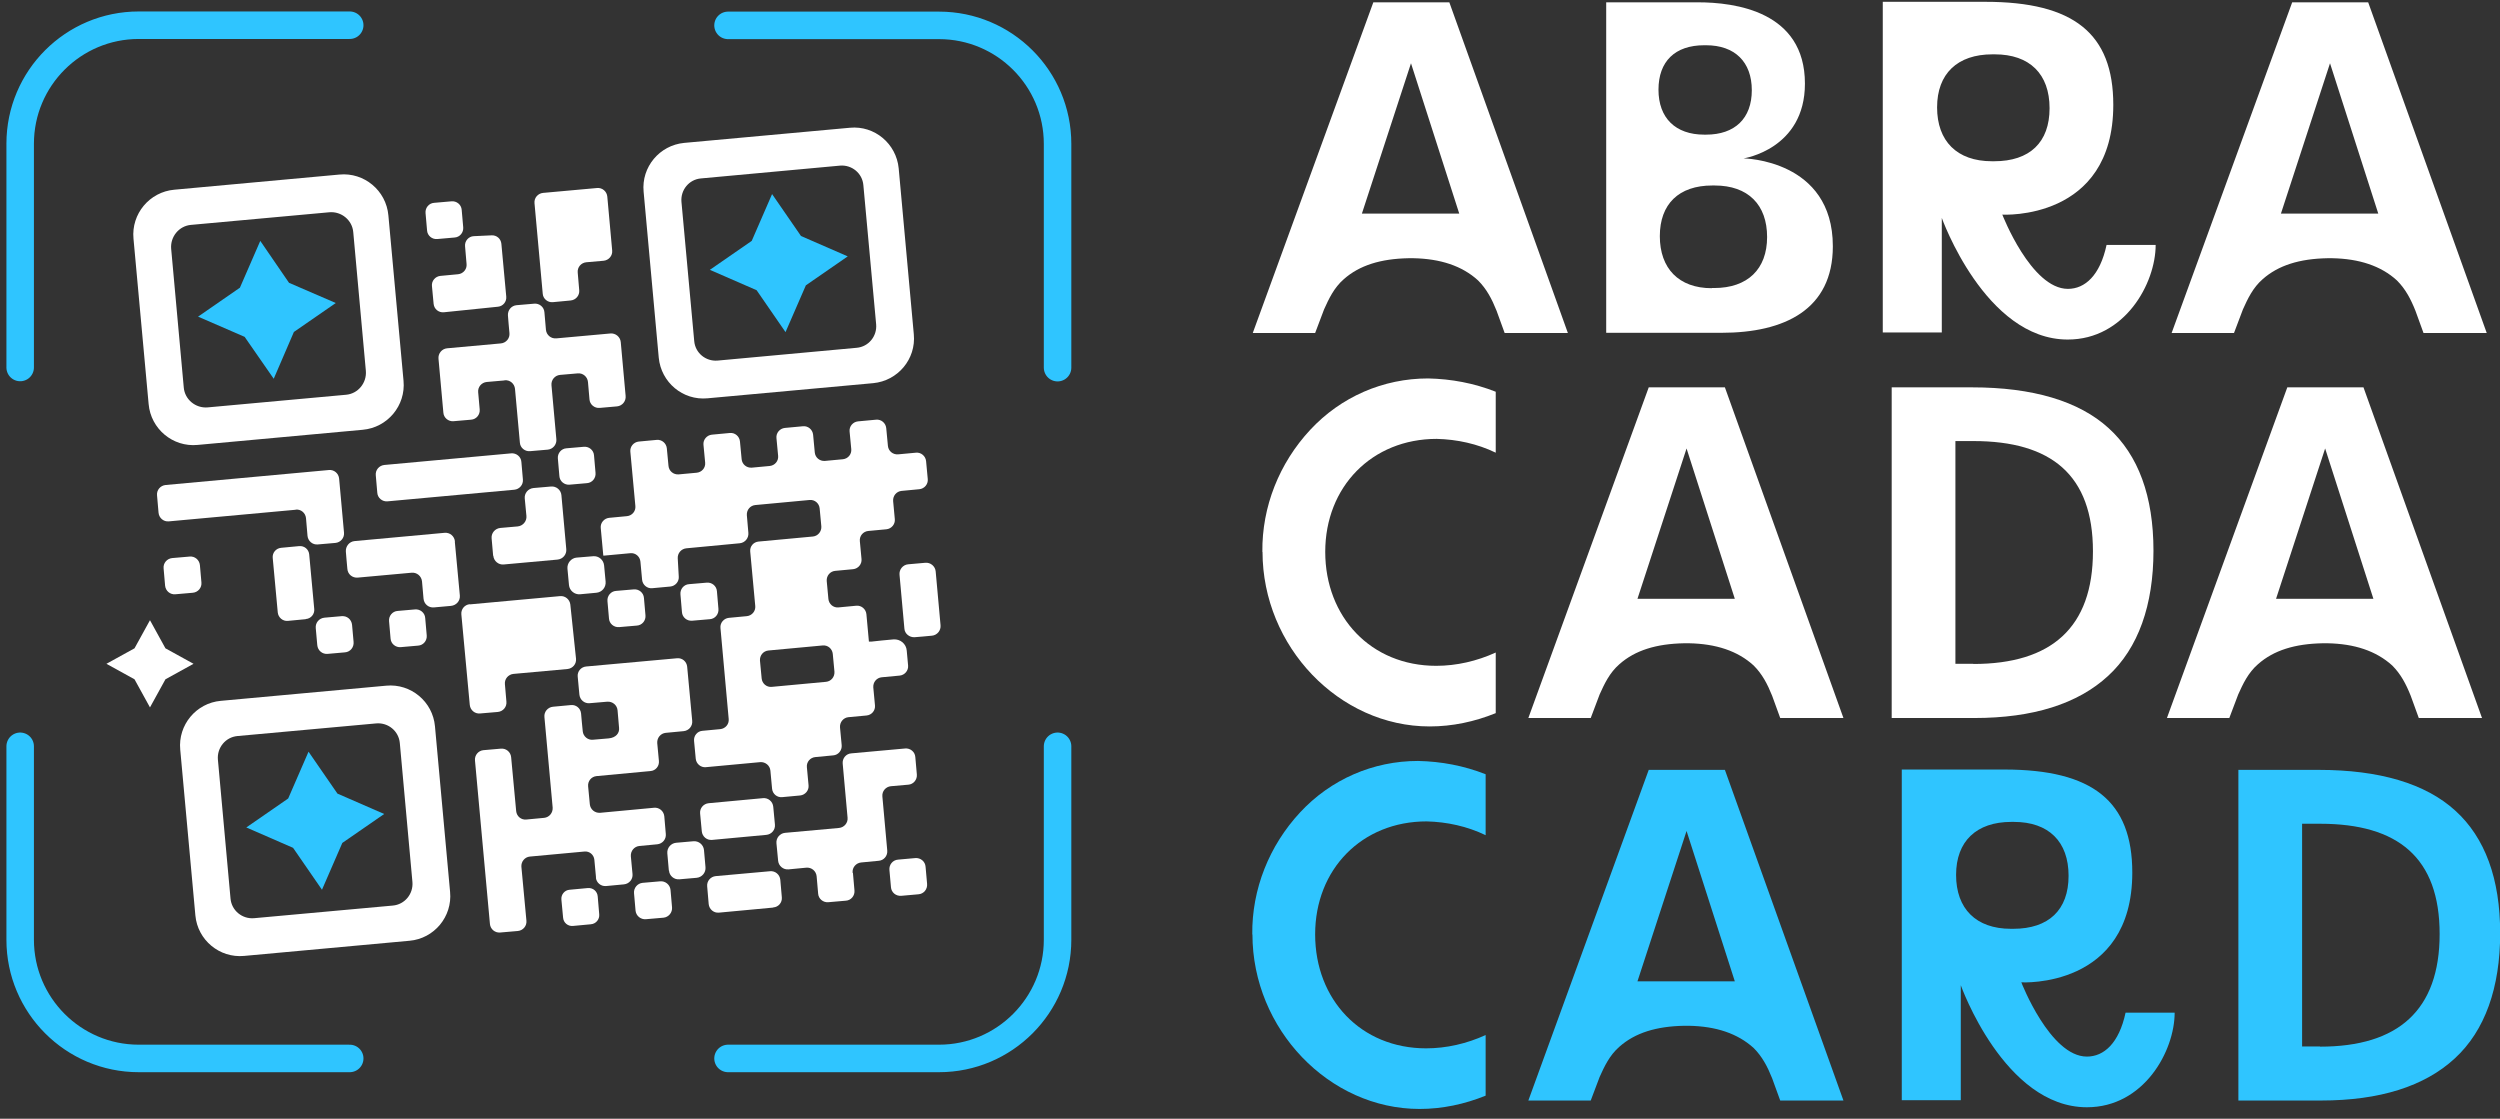 <svg width="219" height="98" viewBox="0 0 219 98" fill="none" xmlns="http://www.w3.org/2000/svg">
<rect x="0" y="0" width="219" height="98" fill="#333333" stroke="none"/>
<g clip-path="url(#clip0_36_728)">
<path d="M120.304 0.203H126.961L137.345 29.169H131.807L131.1 27.222C130.687 26.189 130.231 25.319 129.48 24.567C128.08 23.284 126.166 22.665 123.809 22.62H123.397C120.952 22.665 119.096 23.24 117.726 24.449C116.857 25.201 116.401 26.189 115.988 27.104L115.207 29.169H109.743L120.304 0.203ZM127.83 18.712L123.603 5.542L119.302 18.712H127.83Z" fill="white"/>
<path d="M140.688 0.203H148.715C151.985 0.203 158.112 0.985 158.112 7.326C158.112 13.078 152.736 13.875 152.736 13.875C152.736 13.875 160.557 13.963 160.557 21.573C160.557 27.119 156.33 29.154 150.792 29.154H140.703V0.203H140.688ZM149.29 11.795H149.452C151.97 11.795 153.458 10.379 153.458 7.902C153.458 5.424 151.97 3.964 149.452 3.964H149.29C146.727 3.964 145.283 5.38 145.283 7.857C145.283 10.335 146.771 11.795 149.29 11.795ZM149.952 25.231H150.158C153.089 25.231 154.798 23.579 154.798 20.762C154.798 17.945 153.148 16.249 150.203 16.249H149.996C147.065 16.249 145.401 17.871 145.401 20.688C145.401 23.505 147.051 25.246 149.952 25.246V25.231Z" fill="white"/>
<path d="M170.101 19.051V29.125H164.931V0.159H173.916C181.648 0.159 185.124 2.931 185.124 9.185C185.124 19.376 175.403 18.801 175.403 18.801C175.403 18.801 177.922 25.305 181.148 25.305C182.635 25.305 183.961 24.14 184.535 21.455H188.836C188.836 24.818 186.141 29.744 181.133 29.744C173.886 29.744 170.086 19.051 170.086 19.051H170.101ZM174.49 14.125H174.696C177.804 14.125 179.542 12.474 179.542 9.48C179.542 6.486 177.804 4.76 174.741 4.76H174.534C171.471 4.76 169.689 6.456 169.689 9.406C169.689 12.356 171.427 14.125 174.49 14.125Z" fill="white"/>
<path d="M200.796 0.203H207.453L217.837 29.169H212.299L211.592 27.222C211.179 26.189 210.723 25.319 209.971 24.567C208.572 23.284 206.658 22.665 204.301 22.62H203.889C201.444 22.665 199.588 23.24 198.218 24.449C197.349 25.201 196.892 26.189 196.48 27.104L195.699 29.169H190.235L200.796 0.203ZM208.337 18.712L204.109 5.542L199.809 18.712H208.337Z" fill="white"/>
<path d="M110.583 48.356C110.539 44.374 112.07 40.569 114.766 37.664C117.461 34.758 121.173 33.151 125.105 33.151C127.138 33.195 129.111 33.564 131.026 34.316V39.655C129.406 38.873 127.638 38.49 125.856 38.446C120.186 38.446 116.091 42.634 116.091 48.342C116.091 54.049 120.097 58.326 125.812 58.326C127.594 58.326 129.376 57.913 131.026 57.161V62.471C129.17 63.223 127.226 63.636 125.238 63.636C117.299 63.636 110.597 56.63 110.597 48.342L110.583 48.356Z" fill="white"/>
<path d="M144.444 33.932H151.101L161.485 62.898H155.947L155.24 60.951C154.827 59.919 154.371 59.049 153.62 58.297C152.22 57.014 150.306 56.394 147.949 56.35H147.537C145.092 56.394 143.236 56.969 141.866 58.179C140.997 58.931 140.541 59.919 140.128 60.833L139.348 62.898H133.883L144.429 33.932H144.444ZM151.97 52.456L147.743 39.286L143.442 52.456H151.97Z" fill="white"/>
<path d="M165.712 62.898V33.932H172.752C178.055 33.932 182.105 35.127 184.712 37.502C187.319 39.861 188.644 43.475 188.644 48.238C188.644 53.002 187.319 56.778 184.668 59.211C182.016 61.659 178.084 62.898 172.958 62.898H165.712ZM172.87 58.164C179.704 58.164 183.342 54.978 183.342 48.297C183.342 41.616 179.704 38.637 172.87 38.637H171.294V58.149H172.87V58.164Z" fill="white"/>
<path d="M200.383 33.932H207.041L217.424 62.898H211.886L211.179 60.951C210.767 59.919 210.31 59.049 209.559 58.297C208.145 57.014 206.245 56.394 203.889 56.35H203.476C201.031 56.394 199.175 56.969 197.806 58.179C196.937 58.931 196.48 59.919 196.068 60.833L195.287 62.898H189.823L200.368 33.932H200.383ZM207.91 52.456L203.682 39.286L199.382 52.456H207.91Z" fill="white"/>
<path d="M109.699 81.865C109.655 77.883 111.187 74.078 113.882 71.172C116.577 68.267 120.289 66.659 124.221 66.659C126.254 66.703 128.228 67.072 130.142 67.824V73.163C128.522 72.382 126.755 71.998 124.973 71.954C119.302 71.954 115.207 76.142 115.207 81.85C115.207 87.558 119.214 91.835 124.928 91.835C126.71 91.835 128.493 91.422 130.142 90.669V95.979C128.286 96.731 126.342 97.144 124.354 97.144C116.415 97.144 109.714 90.139 109.714 81.85L109.699 81.865Z" fill="#2FC5FF"/>
<path d="M144.444 67.441H151.101L161.485 96.406H155.947L155.24 94.46C154.827 93.427 154.371 92.557 153.62 91.805C152.206 90.522 150.306 89.902 147.949 89.858H147.537C145.092 89.902 143.236 90.478 141.866 91.687C140.997 92.439 140.541 93.427 140.128 94.342L139.348 96.406H133.883L144.429 67.441H144.444ZM151.97 85.965L147.743 72.794L143.442 85.965H151.97Z" fill="#2FC5FF"/>
<path d="M171.765 86.304V96.377H166.596V67.411H175.58C183.313 67.411 186.789 70.184 186.789 76.437C186.789 86.628 177.068 86.053 177.068 86.053C177.068 86.053 179.586 92.557 182.812 92.557C184.3 92.557 185.625 91.392 186.2 88.708H190.5C190.5 92.07 187.805 96.996 182.812 96.996C175.565 96.996 171.765 86.304 171.765 86.304ZM176.155 81.363H176.361C179.469 81.363 181.207 79.711 181.207 76.717C181.207 73.723 179.469 71.998 176.405 71.998H176.199C173.135 71.998 171.353 73.694 171.353 76.644C171.353 79.593 173.091 81.363 176.155 81.363Z" fill="#2FC5FF"/>
<path d="M196.082 96.406V67.441H203.123C208.425 67.441 212.475 68.635 215.082 71.01C217.689 73.37 219.015 76.983 219.015 81.747C219.015 86.51 217.689 90.286 215.038 92.719C212.387 95.168 208.454 96.406 203.329 96.406H196.082ZM203.24 91.687C210.074 91.687 213.712 88.501 213.712 81.82C213.712 75.139 210.074 72.16 203.24 72.16H201.664V91.672H203.24V91.687Z" fill="#2FC5FF"/>
<path d="M1.767 32.192V12.592C1.767 6.854 6.422 2.209 12.151 2.209H30.635" stroke="#2FC5FF" stroke-width="2.41" stroke-linecap="round" stroke-linejoin="round"/>
<path d="M30.635 92.719H12.151C6.422 92.719 1.767 88.059 1.767 82.322V65.376" stroke="#2FC5FF" stroke-width="2.41" stroke-linecap="round" stroke-linejoin="round"/>
<path d="M63.775 2.223H82.259C87.989 2.223 92.643 6.869 92.643 12.606V32.207" stroke="#2FC5FF" stroke-width="2.41" stroke-linecap="round" stroke-linejoin="round"/>
<path d="M92.643 65.376V82.322C92.643 88.059 87.989 92.719 82.259 92.719H63.775" stroke="#2FC5FF" stroke-width="2.41" stroke-linecap="round" stroke-linejoin="round"/>
<path d="M11.783 56.793L9.323 58.149L11.783 59.506L13.138 61.969L14.493 59.506L16.953 58.149L14.493 56.793L13.138 54.33L11.783 56.793Z" fill="white"/>
<path d="M52.846 48.637L52.625 46.247C52.581 45.805 52.92 45.407 53.362 45.362L54.923 45.215C55.365 45.171 55.703 44.787 55.659 44.33L55.218 39.566C55.173 39.124 55.512 38.726 55.954 38.681L57.53 38.534C57.972 38.49 58.369 38.829 58.414 39.271L58.561 40.82C58.605 41.262 58.988 41.587 59.445 41.557L61.035 41.41C61.477 41.366 61.816 40.982 61.772 40.525L61.624 38.962C61.58 38.519 61.919 38.121 62.361 38.077L63.937 37.929C64.379 37.885 64.776 38.224 64.82 38.667L64.968 40.23C65.012 40.672 65.395 40.997 65.852 40.967L67.427 40.82C67.869 40.776 68.208 40.392 68.164 39.935L68.017 38.372C67.972 37.929 68.311 37.531 68.753 37.487L70.344 37.339C70.786 37.295 71.183 37.634 71.228 38.077L71.375 39.64C71.419 40.083 71.802 40.407 72.258 40.377L73.834 40.23C74.276 40.186 74.615 39.802 74.571 39.345L74.424 37.797C74.379 37.354 74.718 36.956 75.16 36.912L76.751 36.764C77.193 36.72 77.59 37.059 77.634 37.502L77.782 39.065C77.826 39.507 78.209 39.832 78.665 39.802L80.241 39.655C80.683 39.611 81.081 39.95 81.125 40.392L81.272 41.97C81.317 42.413 80.978 42.811 80.536 42.855L78.975 43.003C78.533 43.047 78.209 43.43 78.238 43.888L78.386 45.48C78.43 45.923 78.091 46.321 77.649 46.365L76.058 46.513C75.617 46.557 75.278 46.941 75.322 47.398L75.469 48.976C75.513 49.418 75.175 49.816 74.733 49.861L73.157 50.008C72.715 50.052 72.391 50.436 72.421 50.893L72.568 52.471C72.612 52.914 72.995 53.253 73.451 53.209L75.013 53.061C75.455 53.017 75.852 53.356 75.897 53.798L76.117 56.203H76.353C76.824 56.144 77.62 56.07 78.268 56.011C78.857 55.967 79.387 56.394 79.431 56.999L79.549 58.297C79.593 58.739 79.255 59.137 78.813 59.182L77.237 59.329C76.795 59.373 76.471 59.757 76.5 60.214L76.648 61.792C76.692 62.235 76.368 62.633 75.911 62.677L74.32 62.825C73.879 62.869 73.555 63.267 73.584 63.709L73.731 65.273C73.775 65.73 73.437 66.143 72.98 66.172L71.419 66.32C70.977 66.364 70.638 66.748 70.683 67.205L70.83 68.798C70.874 69.24 70.535 69.638 70.093 69.683L68.517 69.83C68.076 69.874 67.678 69.55 67.634 69.093L67.486 67.5C67.442 67.057 67.044 66.733 66.603 66.762L61.831 67.205C61.389 67.249 60.991 66.91 60.947 66.467L60.8 64.904C60.755 64.447 61.094 64.049 61.536 64.019L63.097 63.872C63.539 63.827 63.878 63.444 63.834 62.987L63.112 55.008C63.068 54.565 63.407 54.167 63.848 54.123L65.424 53.975C65.866 53.931 66.205 53.533 66.161 53.091C66.013 51.483 65.866 49.905 65.719 48.312C65.675 47.87 65.999 47.486 66.441 47.442C68.031 47.294 69.622 47.147 71.213 46.999C71.655 46.955 71.979 46.557 71.949 46.115L71.802 44.536C71.758 44.094 71.375 43.755 70.918 43.799L66.161 44.242C65.719 44.286 65.395 44.669 65.424 45.127L65.557 46.675C65.601 47.132 65.262 47.545 64.806 47.589L60.122 48.032C59.68 48.076 59.342 48.46 59.371 48.917L59.459 50.495C59.504 50.937 59.165 51.336 58.723 51.38L57.132 51.527C56.69 51.572 56.293 51.232 56.248 50.79L56.101 49.197C56.057 48.755 55.674 48.415 55.218 48.46L52.831 48.681H52.876L52.846 48.637ZM67.604 60.17L72.362 59.727C72.803 59.683 73.127 59.3 73.098 58.842L72.951 57.279C72.906 56.837 72.524 56.498 72.067 56.542L67.31 56.984C66.868 57.028 66.544 57.412 66.573 57.869L66.721 59.432C66.765 59.875 67.148 60.214 67.604 60.17Z" fill="white"/>
<path d="M34.023 18.874L35.349 33.357C35.555 35.525 33.949 37.457 31.77 37.649L17.306 38.976C15.141 39.183 13.211 37.575 13.02 35.393L11.694 20.91C11.488 18.742 13.094 16.81 15.273 16.618L29.737 15.291C31.902 15.084 33.831 16.692 34.023 18.874ZM14.994 21.795L16.098 33.947C16.187 34.994 17.129 35.776 18.19 35.688L30.311 34.581C31.357 34.493 32.138 33.549 32.049 32.487L30.945 20.334C30.856 19.287 29.914 18.506 28.853 18.594L16.732 19.7C15.686 19.789 14.905 20.733 14.994 21.795Z" fill="white"/>
<path d="M76.5 33.564L61.978 34.891C59.813 35.098 57.913 33.49 57.707 31.337L56.381 16.795C56.175 14.627 57.78 12.724 59.931 12.518L74.453 11.191C76.618 10.984 78.518 12.592 78.725 14.745L80.05 29.287C80.256 31.455 78.651 33.357 76.5 33.564ZM62.862 31.587L75.042 30.467C76.088 30.378 76.839 29.449 76.751 28.417L75.631 16.22C75.543 15.172 74.615 14.42 73.584 14.509L61.404 15.63C60.358 15.718 59.607 16.647 59.695 17.68L60.814 29.877C60.903 30.924 61.831 31.676 62.862 31.587Z" fill="white"/>
<path d="M35.879 82.41L21.386 83.738C19.221 83.944 17.306 82.337 17.114 80.183L15.789 65.671C15.583 63.503 17.188 61.586 19.338 61.394L33.831 60.066C35.996 59.86 37.911 61.468 38.103 63.621L39.428 78.133C39.635 80.301 38.029 82.219 35.879 82.41ZM22.255 80.434L34.406 79.328C35.452 79.239 36.217 78.31 36.129 77.263L35.024 65.096C34.936 64.049 34.008 63.282 32.962 63.37L20.811 64.476C19.766 64.565 19 65.494 19.088 66.541L20.193 78.708C20.281 79.755 21.209 80.522 22.255 80.434Z" fill="white"/>
<path d="M52.213 76.894C52.169 76.467 52.11 75.833 52.066 75.316C52.021 74.874 51.638 74.549 51.197 74.594C49.974 74.712 47.632 74.918 46.41 75.036C45.968 75.08 45.644 75.479 45.673 75.921L46.115 80.655C46.159 81.112 45.821 81.511 45.364 81.555L43.817 81.688C43.361 81.732 42.963 81.393 42.919 80.95L41.608 66.615C41.564 66.158 41.903 65.759 42.345 65.715L43.876 65.582C44.333 65.538 44.731 65.877 44.775 66.32L45.217 71.054C45.261 71.511 45.658 71.836 46.1 71.791L47.662 71.644C48.118 71.6 48.442 71.202 48.413 70.744L47.691 62.81C47.647 62.353 47.986 61.954 48.442 61.91L50.018 61.763C50.46 61.718 50.858 62.043 50.902 62.5C50.946 62.957 50.99 63.547 51.049 64.063C51.093 64.506 51.491 64.845 51.933 64.801L53.317 64.683C53.951 64.624 54.275 64.226 54.231 63.768L54.098 62.22C54.054 61.763 53.656 61.438 53.2 61.468L51.653 61.6C51.197 61.645 50.799 61.305 50.755 60.848L50.607 59.27C50.563 58.828 50.887 58.429 51.344 58.385C53.892 58.149 57.677 57.81 59.312 57.663C59.769 57.618 60.151 57.958 60.196 58.4L60.638 63.149C60.682 63.606 60.343 64.004 59.886 64.049L58.325 64.196C57.868 64.24 57.544 64.638 57.574 65.096L57.721 66.659C57.765 67.116 57.427 67.514 56.985 67.544L52.257 67.986C51.8 68.031 51.476 68.429 51.52 68.886L51.668 70.449C51.712 70.907 52.11 71.231 52.566 71.202L57.294 70.759C57.751 70.715 58.148 71.054 58.193 71.511L58.325 73.06C58.369 73.517 58.031 73.915 57.574 73.96L56.013 74.107C55.556 74.151 55.232 74.549 55.262 75.007L55.409 76.57C55.453 77.027 55.114 77.425 54.658 77.47L53.096 77.617C52.64 77.661 52.242 77.322 52.198 76.88L52.213 76.894Z" fill="white"/>
<path d="M44.171 33.328L42.639 33.461C42.183 33.505 41.844 33.903 41.888 34.36L42.021 35.864C42.065 36.322 41.726 36.735 41.269 36.764L39.738 36.897C39.281 36.941 38.869 36.602 38.839 36.145L38.412 31.425C38.368 30.968 38.707 30.555 39.163 30.511L43.876 30.083C44.333 30.039 44.672 29.641 44.628 29.183C44.583 28.652 44.525 28.092 44.495 27.635C44.465 27.178 44.79 26.779 45.246 26.735L46.793 26.602C47.249 26.558 47.662 26.898 47.691 27.355L47.824 28.889C47.868 29.346 48.266 29.685 48.737 29.641L53.465 29.213C53.921 29.169 54.334 29.508 54.378 29.965L54.805 34.685C54.849 35.142 54.511 35.555 54.054 35.599L52.537 35.732C52.08 35.776 51.668 35.437 51.638 34.98L51.506 33.461C51.462 33.003 51.064 32.664 50.607 32.708L49.061 32.841C48.604 32.885 48.266 33.283 48.31 33.755L48.737 38.475C48.781 38.932 48.442 39.345 47.986 39.389L46.439 39.522C45.983 39.566 45.57 39.227 45.541 38.77L45.114 34.065C45.069 33.608 44.672 33.269 44.215 33.313L44.171 33.328Z" fill="white"/>
<path d="M74.718 76.481L74.851 78.001C74.895 78.458 74.556 78.871 74.1 78.9L72.568 79.033C72.111 79.077 71.699 78.738 71.669 78.281L71.537 76.762C71.493 76.304 71.095 75.965 70.624 76.009L69.077 76.157C68.62 76.201 68.208 75.862 68.164 75.405L68.017 73.871C67.972 73.414 68.311 73.001 68.768 72.957L73.496 72.529C73.952 72.485 74.291 72.086 74.247 71.629L73.82 66.895C73.775 66.438 74.114 66.025 74.571 65.995L79.284 65.568C79.741 65.523 80.153 65.863 80.182 66.32L80.315 67.839C80.359 68.296 80.02 68.709 79.564 68.739L78.047 68.871C77.59 68.915 77.251 69.314 77.296 69.771L77.723 74.505C77.767 74.962 77.428 75.375 76.972 75.405L75.44 75.552C74.983 75.597 74.644 75.995 74.689 76.452L74.718 76.481Z" fill="white"/>
<path d="M41.166 52.943C42.801 52.795 46.557 52.442 49.061 52.22C49.503 52.176 49.9 52.501 49.959 52.943C50.092 54.167 50.328 56.468 50.46 57.707C50.504 58.164 50.166 58.562 49.709 58.606L44.981 59.034C44.525 59.078 44.186 59.477 44.23 59.934L44.362 61.468C44.407 61.925 44.068 62.323 43.611 62.367L42.05 62.5C41.593 62.544 41.196 62.205 41.152 61.748L40.415 53.828C40.371 53.371 40.695 52.972 41.152 52.928L41.166 52.943Z" fill="white"/>
<path d="M25.907 44.654L14.787 45.672C14.331 45.716 13.933 45.377 13.889 44.92L13.756 43.386C13.712 42.929 14.051 42.531 14.508 42.486L28.809 41.174C29.266 41.13 29.663 41.469 29.707 41.926L30.135 46.66C30.179 47.117 29.84 47.516 29.383 47.56L27.837 47.693C27.38 47.737 26.983 47.398 26.938 46.94L26.806 45.392C26.762 44.935 26.364 44.595 25.907 44.64V44.654Z" fill="white"/>
<path d="M47.544 25.732L46.822 17.798C46.778 17.341 47.117 16.942 47.573 16.898L52.301 16.47C52.758 16.426 53.156 16.765 53.2 17.223L53.627 21.942C53.671 22.399 53.332 22.797 52.876 22.842L51.359 22.974C50.902 23.019 50.563 23.417 50.608 23.874L50.74 25.423C50.784 25.88 50.446 26.278 49.989 26.322C49.459 26.367 48.87 26.426 48.428 26.47C47.986 26.514 47.573 26.175 47.544 25.732Z" fill="white"/>
<path d="M33.051 43.165L32.918 41.631C32.874 41.174 33.213 40.776 33.67 40.731L44.775 39.714C45.232 39.67 45.644 40.009 45.673 40.466L45.806 42C45.85 42.457 45.511 42.855 45.055 42.9L33.949 43.917C33.493 43.961 33.08 43.622 33.051 43.165Z" fill="white"/>
<path d="M39.841 47.442C39.959 48.666 40.165 50.937 40.282 52.161C40.327 52.633 39.973 53.032 39.502 53.076C39.001 53.12 38.5 53.164 38.014 53.209C37.543 53.253 37.145 52.914 37.101 52.442L36.969 50.937C36.924 50.465 36.512 50.126 36.055 50.17L31.342 50.598C30.871 50.642 30.459 50.303 30.429 49.831C30.385 49.315 30.326 48.755 30.297 48.312C30.267 47.87 30.591 47.442 31.062 47.398L38.942 46.675C39.414 46.631 39.811 46.97 39.855 47.442H39.841Z" fill="white"/>
<path d="M41.49 20.689C41.976 20.659 42.595 20.63 43.081 20.615C43.508 20.6 43.876 20.91 43.92 21.352C44.053 22.857 44.245 24.877 44.348 25.983C44.392 26.426 44.068 26.824 43.626 26.868L38.883 27.355C38.427 27.399 38.029 27.075 37.985 26.617L37.838 25.054C37.793 24.612 38.132 24.213 38.574 24.169L40.135 24.022C40.577 23.977 40.916 23.579 40.872 23.137L40.739 21.573C40.695 21.116 41.048 20.703 41.505 20.689H41.49Z" fill="white"/>
<path d="M43.199 48.681L43.066 47.162C43.022 46.705 43.361 46.292 43.832 46.248L45.349 46.115C45.806 46.071 46.159 45.657 46.115 45.2L45.968 43.666C45.924 43.209 46.263 42.796 46.734 42.752L48.266 42.619C48.722 42.575 49.135 42.914 49.179 43.371C49.311 44.846 49.503 46.955 49.606 48.106C49.65 48.563 49.311 48.976 48.84 49.02L44.127 49.448C43.67 49.492 43.258 49.153 43.214 48.681H43.199Z" fill="white"/>
<path d="M67.722 79.505L62.98 79.947C62.523 79.992 62.125 79.652 62.081 79.195L61.949 77.647C61.904 77.189 62.243 76.791 62.7 76.747L67.457 76.319C67.913 76.275 68.311 76.614 68.355 77.072L68.488 78.605C68.532 79.062 68.193 79.461 67.737 79.49L67.722 79.505Z" fill="white"/>
<path d="M26.777 54.241L25.215 54.389C24.773 54.433 24.376 54.093 24.332 53.651L23.89 48.873C23.846 48.43 24.17 48.032 24.626 47.988C25.156 47.944 25.746 47.885 26.202 47.84C26.659 47.796 27.042 48.12 27.086 48.563C27.233 50.111 27.425 52.221 27.528 53.356C27.572 53.799 27.233 54.197 26.791 54.226L26.777 54.241Z" fill="white"/>
<path d="M79.549 49.433L81.052 49.3C81.508 49.256 81.921 49.595 81.965 50.052L82.392 54.772C82.436 55.229 82.097 55.642 81.641 55.686C81.125 55.731 80.566 55.79 80.124 55.819C79.682 55.849 79.255 55.524 79.225 55.067L78.798 50.347C78.754 49.89 79.093 49.477 79.549 49.433Z" fill="white"/>
<path d="M36.63 56.556L35.113 56.689C34.656 56.733 34.244 56.394 34.214 55.937L34.082 54.418C34.038 53.961 34.376 53.548 34.833 53.518C35.334 53.474 35.849 53.43 36.35 53.386C36.807 53.341 37.219 53.68 37.248 54.138L37.381 55.657C37.425 56.114 37.086 56.527 36.63 56.556Z" fill="white"/>
<path d="M28.426 54.108L29.928 53.976C30.4 53.931 30.797 54.27 30.841 54.742L30.974 56.232C31.018 56.704 30.68 57.117 30.208 57.147L28.706 57.279C28.235 57.323 27.837 56.984 27.793 56.512C27.748 56.011 27.704 55.465 27.66 55.023C27.616 54.551 27.955 54.153 28.426 54.108Z" fill="white"/>
<path d="M50.548 48.843L51.962 48.725C52.448 48.681 52.876 49.05 52.92 49.536L53.052 50.952C53.096 51.439 52.743 51.881 52.242 51.925L50.814 52.058C50.328 52.102 49.886 51.734 49.842 51.247L49.709 49.816C49.665 49.33 50.033 48.887 50.519 48.843H50.548Z" fill="white"/>
<path d="M14.463 51.306L14.331 49.787C14.287 49.33 14.625 48.932 15.082 48.887L16.614 48.755C17.07 48.71 17.468 49.05 17.512 49.507L17.645 51.026C17.689 51.483 17.35 51.881 16.894 51.925L15.362 52.058C14.905 52.102 14.508 51.763 14.463 51.306Z" fill="white"/>
<path d="M58.59 76.26L58.458 74.756C58.414 74.284 58.767 73.871 59.224 73.827L60.741 73.694C61.212 73.65 61.624 74.004 61.669 74.461L61.801 75.965C61.845 76.437 61.492 76.85 61.035 76.895L59.518 77.027C59.047 77.072 58.635 76.718 58.605 76.26H58.59Z" fill="white"/>
<path d="M52.036 39.891L52.169 41.425C52.213 41.882 51.874 42.295 51.417 42.324L49.9 42.457C49.444 42.501 49.031 42.162 49.002 41.705L48.869 40.171C48.825 39.714 49.164 39.301 49.62 39.271L51.138 39.139C51.594 39.094 52.007 39.434 52.036 39.891Z" fill="white"/>
<path d="M51.771 80.965L50.195 81.112C49.753 81.157 49.355 80.832 49.326 80.375L49.179 78.812C49.134 78.369 49.458 77.971 49.9 77.942C50.431 77.897 51.034 77.838 51.491 77.794C51.948 77.75 52.331 78.089 52.36 78.532L52.492 80.095C52.537 80.537 52.198 80.936 51.756 80.965H51.771Z" fill="white"/>
<path d="M58.738 77.956L58.87 79.475C58.914 79.933 58.576 80.346 58.119 80.39L56.587 80.522C56.131 80.567 55.718 80.228 55.674 79.77L55.541 78.251C55.497 77.794 55.836 77.381 56.293 77.337L57.824 77.204C58.281 77.16 58.693 77.499 58.738 77.956Z" fill="white"/>
<path d="M39.826 20.806L38.309 20.939C37.852 20.983 37.44 20.644 37.411 20.187L37.278 18.668C37.234 18.211 37.573 17.798 38.029 17.768L39.546 17.636C40.003 17.591 40.415 17.93 40.445 18.388L40.577 19.907C40.621 20.364 40.283 20.777 39.826 20.806Z" fill="white"/>
<path d="M81.081 75.936L81.213 77.425C81.258 77.897 80.919 78.31 80.448 78.34L78.96 78.472C78.489 78.517 78.076 78.178 78.047 77.706L77.914 76.216C77.87 75.744 78.209 75.331 78.68 75.302L80.168 75.169C80.639 75.125 81.052 75.464 81.081 75.936Z" fill="white"/>
<path d="M60.358 51.173L61.904 51.041C62.361 50.996 62.773 51.336 62.803 51.793L62.935 53.341C62.98 53.798 62.641 54.211 62.184 54.241L60.638 54.374C60.181 54.418 59.769 54.079 59.739 53.621L59.607 52.073C59.562 51.616 59.901 51.203 60.358 51.173Z" fill="white"/>
<path d="M53.965 51.763L55.512 51.631C55.969 51.586 56.381 51.926 56.41 52.383L56.543 53.902C56.587 54.359 56.248 54.772 55.792 54.801L54.245 54.934C53.789 54.978 53.376 54.639 53.347 54.182L53.214 52.663C53.17 52.206 53.509 51.793 53.965 51.763Z" fill="white"/>
<path d="M67.133 73.134L62.376 73.576C61.919 73.62 61.521 73.281 61.477 72.824L61.33 71.26C61.286 70.803 61.624 70.405 62.081 70.361L66.838 69.918C67.295 69.874 67.693 70.213 67.737 70.671L67.884 72.234C67.928 72.691 67.59 73.089 67.133 73.134Z" fill="white"/>
<path d="M65.852 21.101L62.184 23.638L66.279 25.422L68.812 29.095L70.594 24.995L74.262 22.458L70.167 20.674L67.634 17.001L65.852 21.101Z" fill="#2FC5FF"/>
<path d="M25.245 69.948L21.577 72.485L25.672 74.269L28.205 77.942L29.987 73.841L33.655 71.305L29.56 69.52L27.027 65.848L25.245 69.948Z" fill="#2FC5FF"/>
<path d="M21.017 25.201L17.35 27.738L21.43 29.508L23.978 33.18L25.745 29.08L29.413 26.544L25.318 24.774L22.8 21.101L21.017 25.201Z" fill="#2FC5FF"/>
</g>
<defs>
<clipPath id="clip0_36_728">
<rect width="219" height="97" fill="white" transform="translate(0 0.159)"/>
</clipPath>
</defs>
</svg>
